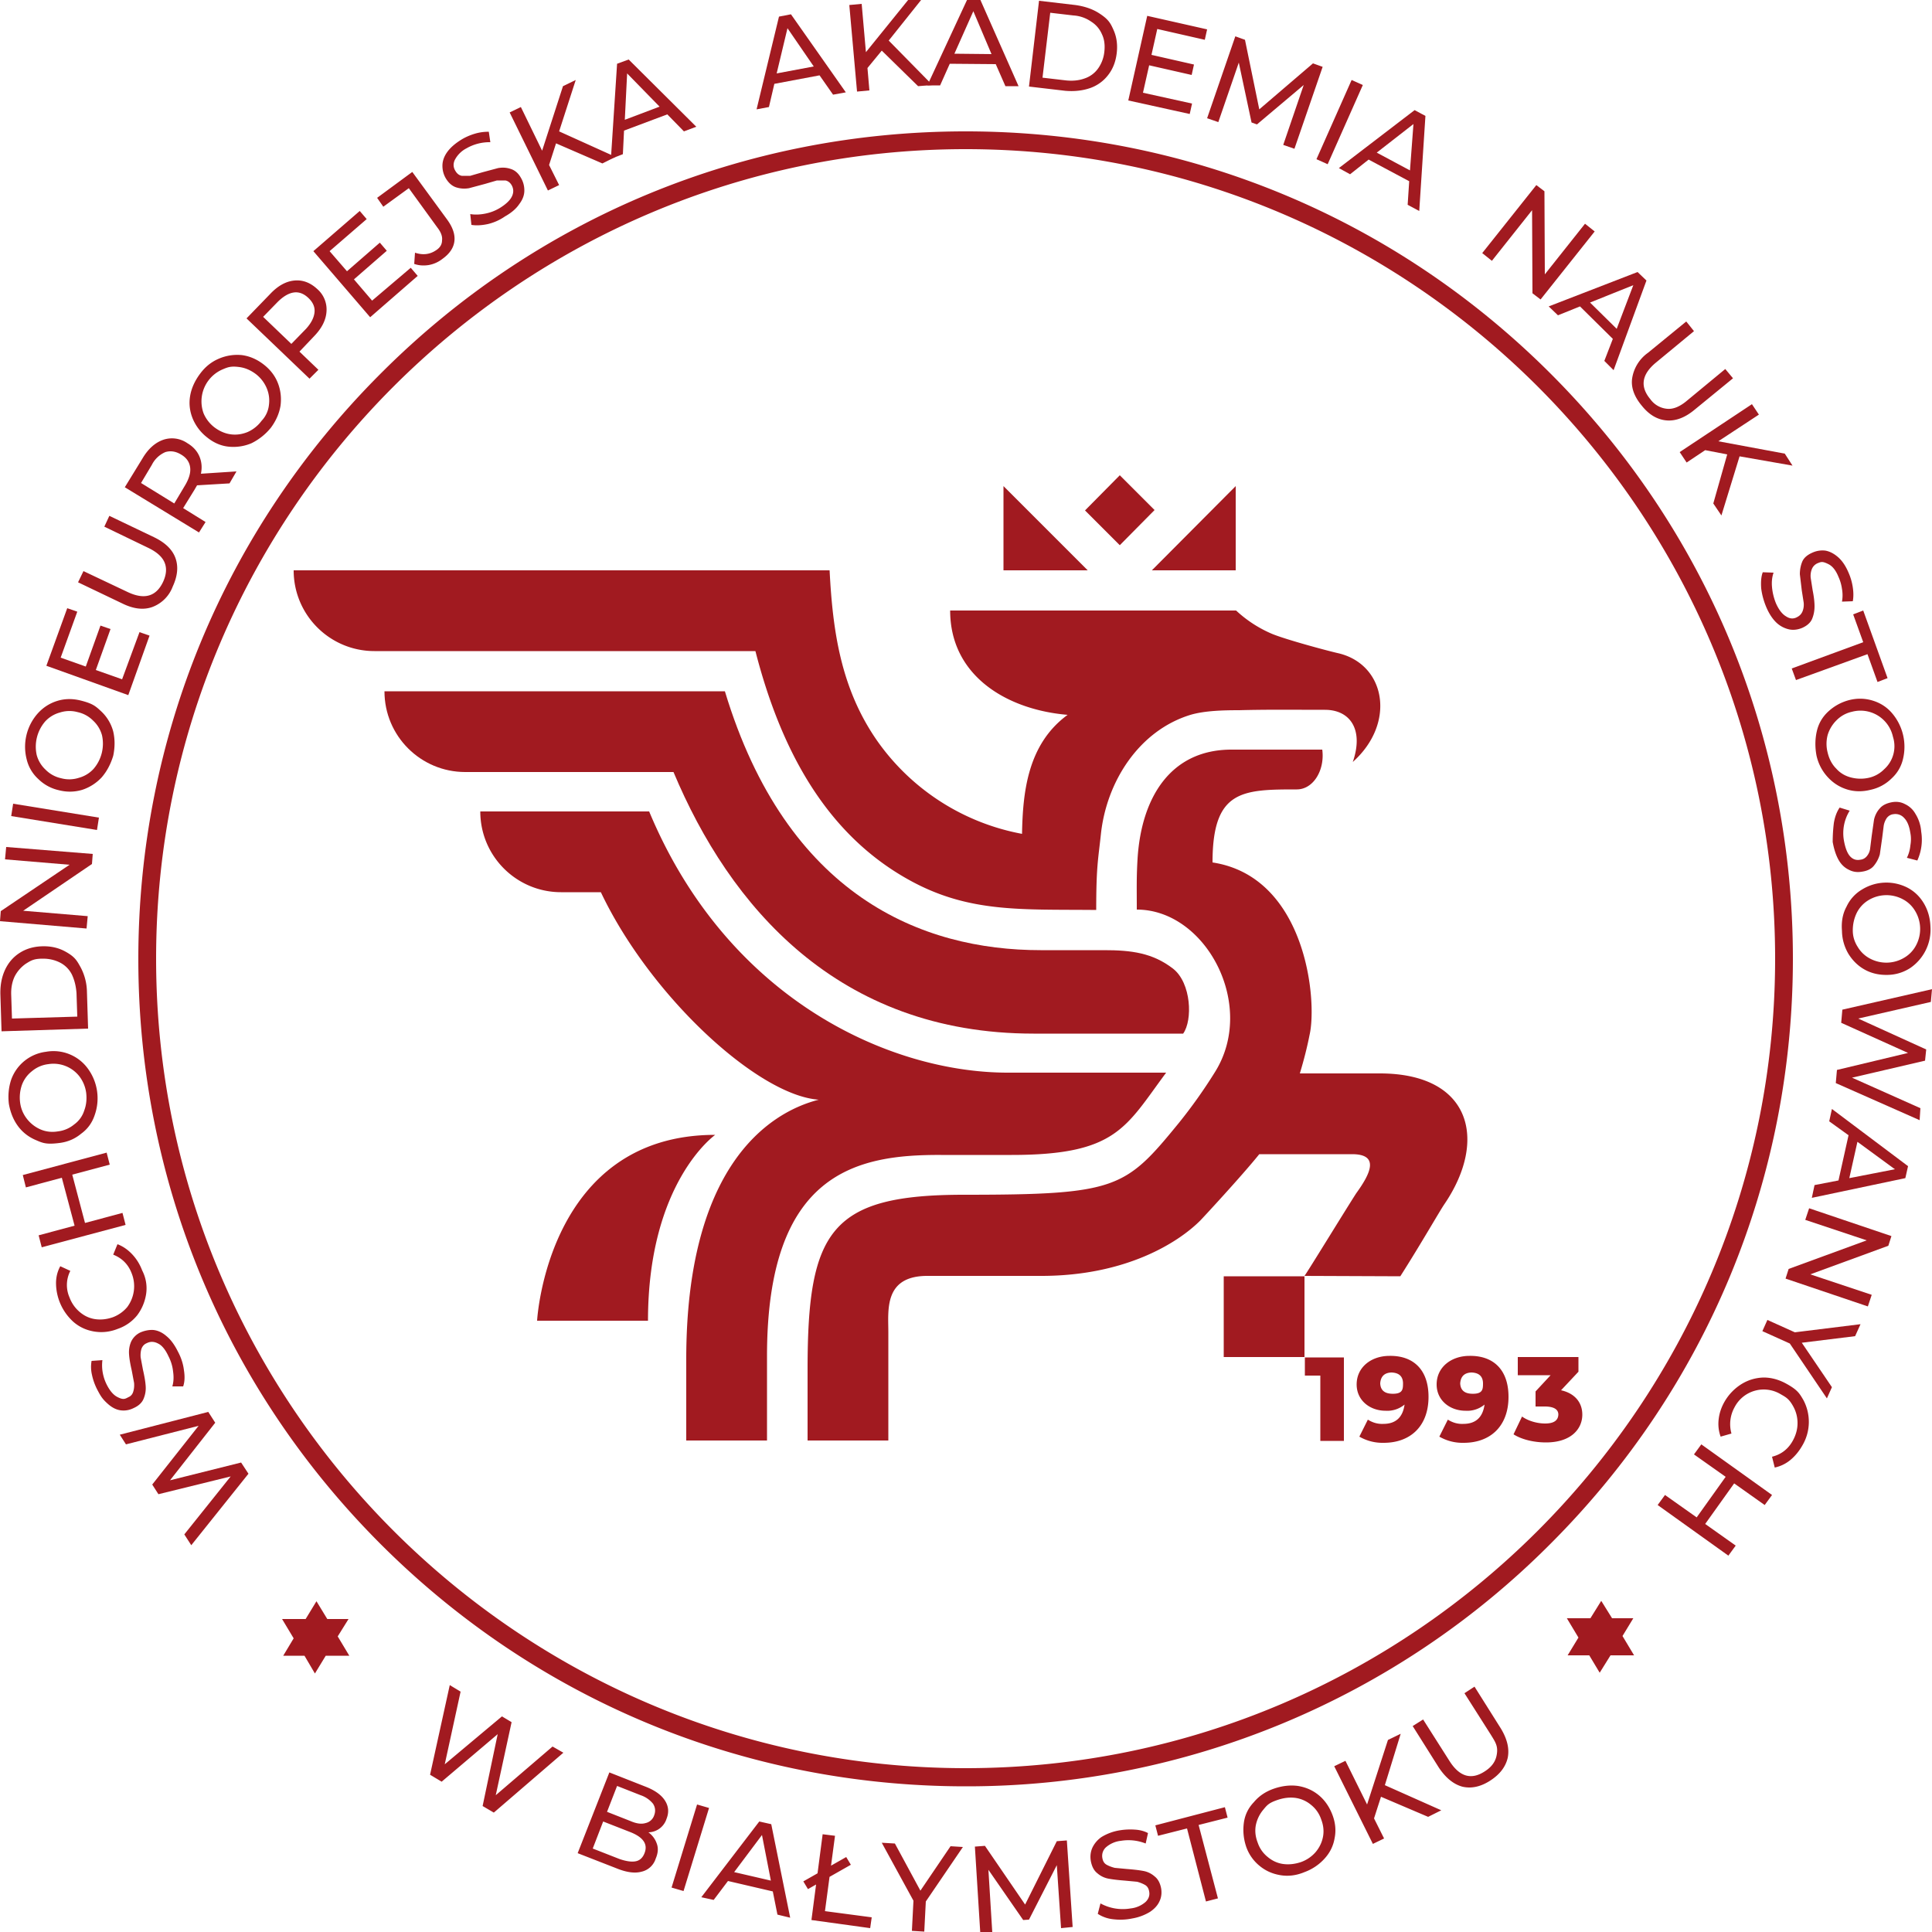 <svg xmlns="http://www.w3.org/2000/svg" xml:space="preserve" id="Warstwa_1" x="0" y="0" style="fill:#a11a20" viewBox="0 0 500 500">
<path d="m405.7 428.4 2.8-4.6-3-5h6.1l2.8-4.5 2.8 4.5h5.5l-2.8 4.6 3 5h-6.1l-2.8 4.5-2.7-4.5zM73.3 428.5 76 424l-3-5h6.1l2.8-4.6 2.8 4.6h5.5l-2.8 4.5 3 5h-6.1l-2.8 4.6-2.7-4.6z" class="st0"/>
<path d="m31 371.3 22.9-5.9 1.8 2.8L44 383.1l18.4-4.6 1.9 2.9-14.8 18.5-1.8-2.8 12-15-18.7 4.6-1.6-2.5 12-15.2-18.8 4.8zM47.6 354.6q.4 2.5-.2 4.2h-2.8q.5-1.7.2-3.8a11 11 0 0 0-1.2-4q-1.2-2.6-2.7-3.3-1.5-.8-2.9-.1-1 .4-1.4 1.5-.3 1-.2 2.2l.6 3.2q.6 2.6.7 4.2a7 7 0 0 1-.5 3.2q-.6 1.6-2.6 2.5-1.6.8-3.3.6t-3.3-1.6c-1.6-1.4-2-2.2-2.9-3.9q-.9-1.8-1.3-3.7a9 9 0 0 1-.1-3.6l2.8-.2q-.2 1.7.1 3.3t1 3q1.2 2.4 2.7 3.2c1.5.8 2 .6 2.9.1q1-.4 1.3-1.5.3-1 .2-2.2l-.6-3.2q-.6-2.6-.7-4.2a7 7 0 0 1 .5-3.2 5 5 0 0 1 2.5-2.5q1.7-.7 3.3-.6 1.8.2 3.4 1.6 1.6 1.3 2.9 3.9 1.3 2.4 1.6 4.9M37.8 335q-.5 3-2.3 5.4a11 11 0 0 1-5 3.5q-3 1.2-6.1.7t-5.4-2.5a13.6 13.6 0 0 1-4.5-10q0-2.4 1.1-4.4l2.6 1.2a8 8 0 0 0-.2 6.9 9 9 0 0 0 2.7 3.8q1.8 1.5 4 1.8t4.5-.5a9 9 0 0 0 3.7-2.6 9 9 0 0 0 1.2-8.7q-1.3-3.5-4.8-4.9l1.1-2.7q2.1.8 3.8 2.6t2.6 4.2a10 10 0 0 1 1 6.2M5.9 304.1l21.7-5.8.8 3.1-9.7 2.6 3.3 12.5 9.7-2.6.8 3.1-21.7 5.8-.8-3.1 9.3-2.5-3.3-12.4-9.3 2.5zM24.5 288.6q-1 3-3.5 4.8-2.4 2-5.6 2.4c-3.2.4-4.2.1-6-.7q-2.9-1.2-4.7-3.6t-2.4-5.8q-.4-3.3.6-6.3a11 11 0 0 1 9-7.2 11 11 0 0 1 10.8 4.3 13 13 0 0 1 1.8 12.1m-4-10.1a8.5 8.5 0 0 0-8-3.1 8 8 0 0 0-4.2 1.8 8 8 0 0 0-2.6 3.5 10 10 0 0 0-.5 4.6q.3 2.4 1.8 4.3a9 9 0 0 0 3.5 2.7q2.1.9 4.5.5a8 8 0 0 0 4.2-1.8 7 7 0 0 0 2.6-3.6q.8-2.1.5-4.6a9 9 0 0 0-1.8-4.3M.4 266.9l-.3-9.5q-.1-3.6 1.2-6.4t3.8-4.4 5.8-1.7 5.9 1.3c2.6 1.4 3.1 2.4 4.1 4.2a14 14 0 0 1 1.6 6.3l.3 9.5zm19.4-9.9q-.2-2.7-1.2-4.8a7 7 0 0 0-3.1-3.1q-2-1-4.4-1c-2.4 0-3.1.5-4.4 1.3a9 9 0 0 0-2.9 3.3q-1 2.1-.9 4.8l.2 6.1 16.9-.5zM1.6 219.2 24 221l-.2 2.6L6 235.7l16.7 1.4-.3 3.2L0 238.4l.2-2.6 17.8-12-16.7-1.4zM2.9 211.2l.5-3.2 22.2 3.6-.5 3.2zM26.3 201.2a12 12 0 0 1-5 3.2q-3 .9-6.1.1a11 11 0 0 1-5.3-2.9 10 10 0 0 1-3-5.1 13 13 0 0 1 2.9-11.9q2.1-2.3 5-3.2t6.1-.1c3.2.8 3.9 1.5 5.4 2.9a11 11 0 0 1 3 5.1q.7 3 0 6.3-1 3.3-3 5.6m.1-10.9a8 8 0 0 0-2.3-3.8 8 8 0 0 0-4-2.2 8 8 0 0 0-4.6.1 8 8 0 0 0-3.8 2.3 10 10 0 0 0-2.2 8.7 8 8 0 0 0 2.3 3.8 8 8 0 0 0 4 2.2 8 8 0 0 0 4.6-.1 8 8 0 0 0 3.8-2.3 10 10 0 0 0 2.2-8.7M36.1 163.6l2.6.9-5.5 15.4-21.2-7.6 5.4-14.9 2.6.9-4.3 11.9 6.5 2.3 3.8-10.6 2.6.9-3.8 10.6 6.8 2.4zM39.4 157.1q-3.4 1.2-7.7-.9l-11.5-5.5 1.4-2.9 11.4 5.4q6.5 3.1 9.2-2.6 1.3-2.8.4-5t-4.2-3.8L27 136.3l1.3-2.8 11.5 5.5q4.4 2.1 5.6 5.4t-.7 7.4a9 9 0 0 1-5.3 5.3M59.4 125.1l-8.4.5-.7 1.2-2.9 4.7 5.8 3.6-1.7 2.7-19.2-11.7 4.6-7.5q2.2-3.7 5.4-4.8a7 7 0 0 1 6.2.9q2.2 1.3 3.1 3.4t.4 4.5l9.2-.6zm-10.2-4.2q-.3-2.1-2.4-3.3-2-1.2-4-.6a7 7 0 0 0-3.5 3.3l-2.8 4.7 8.6 5.3 2.8-4.7q1.6-2.7 1.3-4.7M65.1 114.7a12 12 0 0 1-5.9.9q-3-.3-5.6-2.4a12 12 0 0 1-3.7-4.8q-1.2-2.9-.7-5.9t2.6-5.8q2-2.7 4.9-3.9a12 12 0 0 1 5.9-.9q3 .4 5.6 2.4t3.7 4.8.7 5.9q-.5 3-2.5 5.7a15 15 0 0 1-5 4m4.5-9.9q.3-2.3-.6-4.4a9 9 0 0 0-2.8-3.6q-2-1.5-4.2-1.8c-2.2-.3-3 0-4.4.6a9 9 0 0 0-3.6 2.8 9 9 0 0 0-1.3 8.6 9 9 0 0 0 2.8 3.6q2 1.5 4.2 1.8t4.4-.6a9 9 0 0 0 3.6-2.9 7 7 0 0 0 1.9-4.1M76.2 72.6q3.2-.3 5.9 2.2a7 7 0 0 1 2.4 5.8q-.2 3.3-3.2 6.4l-3.8 4 4.9 4.7-2.3 2.3-16.3-15.6 6.1-6.3q3-3.2 6.3-3.5m5.2 8.2q.2-2-1.6-3.7T76 75.7t-4.2 2.5L68.1 82l7.3 7 3.8-3.9q2-2.2 2.2-4.3M106.3 69.3l1.8 2.1-12.3 10.7L81.1 65l12-10.4 1.8 2.1-9.6 8.3 4.5 5.2 8.5-7.4 1.8 2.1-8.5 7.4 4.7 5.5zM110.9 68.6q-2 .3-3.7-.3l.2-2.9q3 1 5.4-.6 1.6-1 1.6-2.6.2-1.5-1.2-3.3l-7.4-10.2-6.6 4.8-1.6-2.3 9.1-6.7 9 12.3q2.2 3 1.9 5.6t-3.1 4.6a8 8 0 0 1-3.6 1.6M126.2 58q-2.4.5-4.2.2l-.3-2.8q1.7.3 3.8-.1t3.9-1.5q2.4-1.5 3.1-3t-.1-2.9q-.6-1-1.6-1.2h-2.2l-3.1.9-4.1 1.1q-1.7.3-3.3-.2t-2.7-2.3q-.9-1.5-.9-3.3t1.2-3.5 3.6-3.2q1.6-1 3.6-1.6a12 12 0 0 1 3.6-.5l.4 2.7a12 12 0 0 0-6.2 1.6 7 7 0 0 0-3 3q-.7 1.5.2 2.9.6 1 1.6 1.2h2.2l3.1-.9 4.1-1.1q1.7-.3 3.2.2 1.7.5 2.7 2.3.9 1.5.9 3.3t-1.3 3.5q-1.2 1.8-3.7 3.2a13 13 0 0 1-4.5 2M143.9 37.1l-1.8 5.6 2.6 5.2-2.9 1.4-9.9-20.2 2.9-1.4 5.5 11.3 5.4-16.7 3.3-1.6-4.3 13.3 14.6 6.6-3.4 1.7z" class="st1"/>
<path d="m172.7 29.6-11.2 4.2-.3 6.1-3.1 1.2 1.6-24.6 3-1.1 17.5 17.4L177 34zm-2-2-8.4-8.6-.6 12zM212.1 19.5l-11.7 2.2-1.4 6-3.2.6 5.8-24 3.1-.6 14.2 20.2-3.3.6zm-1.5-2.3-6.8-9.9L201 19zM228.2 13.1l-3.7 4.5.5 5.8-3.2.3-2-22.4L223 1l1.1 12.5 11-13.6 3.6-.3-8.7 10.9L241.3 22l-3.7.3z" class="st1"/>
<path d="m257.7 16.6-11.9-.1-2.5 5.6H240L250.4-.3h3.2l10 22.6h-3.4zm-1.1-2.6-4.7-11.1-4.9 11zM268.9.2l9.4 1.1q3.6.5 6.1 2.1c2.5 1.6 3 2.6 3.8 4.4q1.2 2.7.8 6t-2.2 5.6a10 10 0 0 1-4.7 3.4q-2.9 1-6.4.7l-9.4-1.1zm6.9 20.6q2.7.3 4.9-.5a7 7 0 0 0 3.5-2.6 9 9 0 0 0 1.6-4.3q.3-2.6-.6-4.5-.9-2.1-2.8-3.3a9 9 0 0 0-4.6-1.6l-6-.7-2 16.8zM308.5 26.8l-.6 2.7L292 26l4.9-21.9 15.5 3.5-.6 2.7-12.3-2.8-1.5 6.7 11 2.5-.6 2.7-11-2.5-1.6 7.1zM332.1 37.5l5.3-15.5-12.1 10.2-1.4-.5-3.3-15.5-5.3 15.4-2.9-1 7.3-21.2 2.5.9 3.7 18 13.9-11.9 2.5.9-7.3 21.2zM349.8 20.7l2.9 1.3-9.1 20.5-2.9-1.3zM364.7 46.9l-10.5-5.6-4.8 3.8-2.9-1.6 19.6-15 2.8 1.5-1.6 24.6-3-1.6zm.2-2.8.9-12-9.5 7.4zM412.7 59.9l-14 17.6-2.1-1.6-.1-21.5-10.4 13.1-2.5-2 14-17.6 2.1 1.6.1 21.5 10.4-13.1zM417.4 87.7l-8.5-8.4-5.7 2.3-2.4-2.3 23-8.9 2.3 2.2-8.5 23.2-2.4-2.4zm1-2.6 4.3-11.3-11.2 4.5zM422.4 97.9a10 10 0 0 1 4.1-6.6l9.9-8.1 2 2.5-9.8 8.1q-5.6 4.6-1.5 9.5a6 6 0 0 0 4.4 2.5q2.4.2 5.2-2.2l9.8-8.1 2 2.4-9.9 8.1q-3.7 3.1-7.3 2.8t-6.4-3.8q-3-3.6-2.5-7.1M447 117.6l-5.7-1.1-4.8 3.2-1.8-2.7 18.7-12.4 1.8 2.7-10.5 6.9 17.2 3.2 2 3.1-13.7-2.4-4.7 15.3-2.1-3.1zM455.8 152.3q-.2-2.6.4-4.2l2.8.1q-.6 1.7-.4 3.8t1 4.1q1.1 2.5 2.6 3.4 1.5 1 2.9.2 1-.5 1.4-1.5t.3-2.2l-.5-3.2-.5-4.2q0-1.7.6-3.2t2.7-2.4q1.6-.7 3.3-.5 1.7.3 3.3 1.7t2.7 4q.8 1.8 1.1 3.8t0 3.6l-2.8.1q.3-1.6 0-3.3a11 11 0 0 0-.9-3.1q-1-2.5-2.6-3.3c-1.6-.8-1.9-.6-2.9-.2q-1 .5-1.4 1.5t-.3 2.2l.5 3.2q.5 2.5.5 4.2t-.6 3.2-2.6 2.4q-1.7.7-3.3.4a7 7 0 0 1-3.3-1.7q-1.6-1.5-2.7-4.1-1-2.4-1.3-4.8M482.2 166.2l-2.6-7.2 2.6-1 6.3 17.5-2.6 1-2.6-7.2-18.5 6.7-1.1-3zM470.2 189.2q.7-3 3-5.1t5.3-2.9q3.1-.8 6.1.1t5 3.2a13.4 13.4 0 0 1 2.9 11.9q-.7 3-3 5.1a11 11 0 0 1-5.4 2.9q-3.2.8-6.1-.1t-5-3.2a12 12 0 0 1-2.9-5.6q-.6-3.3.1-6.3m5 9.7q1.5 1.7 3.8 2.3t4.6.1a8 8 0 0 0 4-2.2 8 8 0 0 0 2.3-8.4 8.6 8.6 0 0 0-10.6-6.5 8 8 0 0 0-4 2.2 9 9 0 0 0-2.3 3.8 9 9 0 0 0 0 4.6q.6 2.5 2.2 4.1M474.6 213q.4-2.4 1.5-4l2.6.8a11 11 0 0 0-1.5 7.7q.5 2.8 1.5 4 1.1 1.3 2.7 1 1.1-.1 1.8-1t.8-2l.4-3.2.6-4.2q.4-1.7 1.5-2.9 1-1.2 3.2-1.6 1.8-.3 3.3.5a6 6 0 0 1 2.7 2.5 10 10 0 0 1 1.5 4.6 13 13 0 0 1-1 7.5l-2.7-.7a9 9 0 0 0 .9-3.2q.3-1.7 0-3.2-.4-2.7-1.6-3.9a3 3 0 0 0-2.7-1q-1.1.1-1.8 1a5 5 0 0 0-.8 2l-.4 3.2-.6 4.2a8 8 0 0 1-1.5 2.9q-1 1.3-3.2 1.6-1.8.3-3.3-.5-1.7-.8-2.7-2.6t-1.5-4.6q0-2.5.3-4.9M477.9 234.6a10 10 0 0 1 4-4.4 12 12 0 0 1 11.7-.5q2.7 1.4 4.3 4.1t1.7 6.1a12 12 0 0 1-5.2 10.6 11 11 0 0 1-5.8 1.8q-3.3.1-5.9-1.3t-4.3-4.1a12 12 0 0 1-1.7-6q-.3-3.6 1.2-6.3m2.9 10.5a8 8 0 0 0 3.2 3 9 9 0 0 0 8.9-.3 8 8 0 0 0 3-3.2 9 9 0 0 0-.3-8.9 8 8 0 0 0-3.2-3 9 9 0 0 0-8.9.3 8 8 0 0 0-3 3.3q-1 2.1-1 4.5 0 2.3 1.3 4.3M496.8 289.9l-21.7-9.6.3-3.4 18.4-4.4-17.3-7.8.3-3.4L500 256l-.3 3.3-18.8 4.3 17.6 8-.3 2.9-18.9 4.4 17.7 7.9zM475.8 305.5l2.6-11.7-5-3.6.7-3.2 19.7 14.8-.7 3.1-24.2 5.1.7-3.3zm2.8-.6 11.8-2.3-9.7-7.1zM483.4 338.1l-21.3-7.2.8-2.5 20.2-7.4-15.9-5.3 1-3 21.3 7.2-.8 2.5-20.2 7.4 15.9 5.3zM463.2 347.7l-7.1-3.2 1.3-2.9 7.1 3.2 17-2.1-1.4 3.1-13.8 1.7 7.8 11.5-1.3 2.9zM450.7 358.2q2.6-1.6 5.7-1.7 3 0 5.9 1.6c2.9 1.6 3.4 2.5 4.4 4.2a12 12 0 0 1-.2 11.7q-1.3 2.3-3.1 3.8t-4.1 2l-.7-2.8q3.6-.9 5.4-4.2 1.2-2.2 1.2-4.5t-1.1-4.3c-1.1-2-1.9-2.4-3.3-3.2a8.5 8.5 0 0 0-11.9 3.4 9 9 0 0 0-.8 6.8l-2.8.8q-.8-2.2-.5-4.6t1.6-4.6a13 13 0 0 1 4.3-4.4M447.3 402.6 429 389.5l1.9-2.6 8.2 5.8 7.5-10.5-8.2-5.8 1.9-2.6 18.3 13.1-1.9 2.6-7.9-5.6-7.5 10.5 7.9 5.6z" class="st1"/>
<path d="M378.5 462.4q-3.4-.9-6.1-4.9l-6.8-10.8 2.7-1.7 6.8 10.7q3.9 6.2 9.2 2.7 2.5-1.6 3-4c.5-2.4-.2-3.4-1.5-5.5l-6.8-10.7 2.6-1.7 6.8 10.8q2.5 4.1 1.8 7.6-.8 3.5-4.5 5.9t-7.2 1.6M357.4 465l-1.8 5.6 2.6 5.2-2.9 1.4-10-20.1 2.9-1.4 5.6 11.3 5.4-16.7 3.3-1.6-4.1 13.3 14.6 6.5-3.4 1.7zM331.4 485.3q-3.1-.5-5.4-2.4a11 11 0 0 1-3.5-5q-1-3-.6-6.1t2.6-5.4q2-2.4 5.2-3.5t6.2-.7q3.1.5 5.4 2.4t3.5 5 .6 6.1q-.5 3-2.6 5.3a13 13 0 0 1-5.2 3.5q-3.1 1.3-6.2.8m9.1-6q1.5-1.8 1.9-4t-.5-4.5a8 8 0 0 0-2.6-3.7 8 8 0 0 0-4-1.8q-2.2-.3-4.6.5c-2.4.8-2.8 1.4-3.8 2.6a9 9 0 0 0-1.9 4q-.4 2.2.5 4.5a8 8 0 0 0 2.6 3.7q1.8 1.5 4 1.8t4.6-.5a9 9 0 0 0 3.8-2.6M307.2 473.2l-7.5 1.9-.7-2.7 18-4.7.7 2.7-7.5 1.9 5 19-3.1.8zM288.1 496.7a9 9 0 0 1-4-1.4l.7-2.7a12 12 0 0 0 7.8 1.3 7 7 0 0 0 3.9-1.7q1.2-1.2.9-2.7-.2-1.2-1.1-1.7t-2-.8l-3.2-.3q-2.6-.2-4.2-.5a6 6 0 0 1-2.9-1.4q-1.3-1-1.7-3.2-.3-1.8.4-3.4a7 7 0 0 1 2.4-2.8 13 13 0 0 1 4.6-1.7 17 17 0 0 1 3.9-.2q2 .1 3.5.9l-.6 2.7a12 12 0 0 0-6.4-.7 7 7 0 0 0-3.9 1.7 3 3 0 0 0-.9 2.8q.2 1.2 1.1 1.7t2.1.8l3.2.3q2.6.2 4.2.5a6 6 0 0 1 2.9 1.4q1.3 1 1.7 3.1.3 1.8-.4 3.3-.7 1.6-2.5 2.8a13 13 0 0 1-4.6 1.7q-2.4.5-4.9.2M274.6 499l-1.1-16.3-7.2 14.1-1.5.1-9-13 1 16.2-3.1.2-1.4-22.4 2.6-.2 10.4 15.2 8.2-16.4 2.6-.2 1.5 22.4zM239.6 492.1l-.4 7.8-3.2-.2.4-7.8-8.2-15 3.4.2 6.6 12.2 7.8-11.5 3.2.2zM207.9 486.9l11.1-6.3 1.2 2-11.1 6.3zm5-12.2 3.2.4-2.6 19.5 12.1 1.6-.4 2.8-15.2-2.1zM200 489.5l-11.6-2.7-3.7 4.9-3.2-.7 15-19.6 3.1.7 4.9 24.2-3.3-.8zm-.5-2.8-2.3-11.8-7.2 9.6zM180.4 467l3.1.9-6.6 21.5-3.1-.9zM170 477.2q.6 1.7-.3 3.8a5 5 0 0 1-3.7 3.4q-2.6.7-6.5-.9l-10-3.9 8.2-20.9 9.4 3.7q3.6 1.4 5 3.6t.4 4.7a5 5 0 0 1-4.7 3.5 6 6 0 0 1 2.2 3m-5.5 4.5q1.6-.3 2.3-2.1 1.4-3.5-3.8-5.5l-6.9-2.7-2.7 7 6.9 2.7q2.6.9 4.2.6m-4.8-19.5-2.6 6.7 6.1 2.4q2.3 1 3.9.5a3 3 0 0 0 2.2-2q.6-1.6-.3-3a7 7 0 0 0-3.2-2.2zM145.8 453.6l-18 15.5-2.9-1.7 3.9-18.6-14.5 12.3-3-1.8 5.1-23.2 2.8 1.7-4.1 18.8 14.8-12.4 2.5 1.5-4.1 18.9L143 452z" class="st1"/>
<path d="M249.9 462.3c-57.2 0-111-22.3-151.4-62.7s-62.7-94.2-62.7-151.4S58 137.2 98.5 96.7C138.9 56.2 192.7 34 249.9 34s111 22.3 151.4 62.7S464 190.9 464 248.1s-22.3 111-62.7 151.4a213 213 0 0 1-151.4 62.8m0-423.7c-115.5 0-209.5 94-209.5 209.5s94 209.5 209.5 209.5 209.5-94 209.5-209.5-94-209.5-209.5-209.5" class="st1"/>
<path d="M281.5 147.6h-21.8v-21.8zM298.1 147.6h21.7v-21.8zM289.8 141.1l-9-9 9-9.1 9 9zM316.7 330.3h20.9v20.9h-20.9z" class="st1"/>
<path d="M357.1 277.8h-20.7q1.6-5.3 2.5-9.9c2.1-9-.9-41-25.1-44.7 0-18.7 7.6-18.9 21.8-18.9 4.3 0 7.3-5 6.6-10.3h-23.5c-15.7 0-23.3 12.3-24.3 28.2-.3 5.1-.2 7.5-.2 13.2 17.9 0 31.1 24.8 20.2 42.1a132 132 0 0 1-9.3 13.1c-13.9 17-16 18.6-55.6 18.6-34.5 0-40.5 9.2-40.5 45.1v18.5h20.9v-28.1c0-5.6-1.2-14.5 10.1-14.5h29.5c22.1 0 35.6-8.8 41.1-14.3.6-.6 10.8-11.6 15.3-17.2h24c7.2 0 4.8 5 1.1 10.1-2.9 4.5-12.5 20.2-13.4 21.4l24.8.1c5.6-8.8 10.3-17.1 11.5-18.8 11.2-16.6 6.7-33.7-16.8-33.7" class="st1"/>
<path d="M303.6 250.7c-5.3-4.1-10.8-4.8-17.9-4.8h-16.4c-30.7 0-65.7-14-81.7-67H99.5c0 11.6 9.4 20.9 20.9 20.9h53.9c14.5 34.6 42.4 67.7 93.2 67.7h38.7c2.5-3.5 2.1-13.1-2.6-16.8" class="st1"/>
<path d="M260.8 277.6c-30.5 0-72.5-18.9-92.8-67.6h-43.7c0 11.6 9.4 20.9 20.9 20.9h10.3c12.7 26.8 40.6 52.6 56.4 53.7-13.4 3.4-34.3 17.8-34.3 67.2v21h20.9V351c0-47.7 23.3-52.2 45-52.1h18.3c27.2 0 29.5-7.2 40-21.3zM346.1 169c-3.4-.8-13.7-3.6-17-5a32 32 0 0 1-9.2-6h-74c0 17 14.8 25.7 30.4 27-10.4 7.6-11.6 20.1-11.8 30.8a59 59 0 0 1-37.5-24.1c-9.4-13.5-11.5-28.4-12.3-44.1H76c0 11.6 9.4 20.9 20.9 20.9h98.6c6.4 24.9 17.9 47.2 39.9 59.3 15.4 8.5 29 7.5 48.3 7.7 0-11.3.5-13 1.2-19.5 1.4-13.6 9.8-26.9 23.2-31 3.7-1.1 8.7-1.2 12.6-1.2 7.5-.2 14.3-.1 22.2-.1 6.5 0 10.1 5.1 7.2 13.5 11.4-10.2 8.4-25.5-4-28.2" class="st1"/>
<path d="M185.1 293.7s-17.4 12.2-17.4 48.1H139s2.6-48.1 46.1-48.1M347.8 351.2v21.7h-6.1V356h-4v-4.7h10.1zM369.7 361.5c0 7.6-4.7 11.9-11.6 11.9a12 12 0 0 1-6.3-1.6l2.2-4.4q1.9 1.2 4 1.1 4.8 0 5.5-5a7 7 0 0 1-4.9 1.6c-4.1 0-7.5-2.7-7.5-6.8 0-4.5 3.8-7.4 8.5-7.4 6.1-.1 10.1 3.5 10.1 10.6m-6.6-3.6q-.1-2.6-3-2.7-2.7.1-2.9 2.8.1 2.6 3 2.7c2.9.1 2.9-1.2 2.9-2.8M390.4 361.5c0 7.6-4.7 11.9-11.6 11.9a12 12 0 0 1-6.3-1.6l2.2-4.4q1.9 1.2 4 1.1 4.8 0 5.5-5a7 7 0 0 1-4.9 1.6c-4.1 0-7.5-2.7-7.5-6.8 0-4.5 3.8-7.4 8.5-7.4 6.1-.1 10.1 3.5 10.1 10.6m-6.6-3.6q-.1-2.6-3-2.7-2.7.1-2.9 2.8.1 2.6 3 2.7c2.9.1 2.9-1.2 2.9-2.8M409.5 366.1c0 3.7-2.9 7.2-9.4 7.2-3 0-6.2-.7-8.4-2.1l2.2-4.6c1.7 1.2 4 1.8 6 1.8q3.3 0 3.4-2.3 0-2-3.3-2.1h-2.6v-3.9l3.9-4.2h-8.5v-4.7h15.7v3.8l-4.5 4.8c3.6.8 5.5 3.2 5.5 6.3" class="st1"/>
</svg>